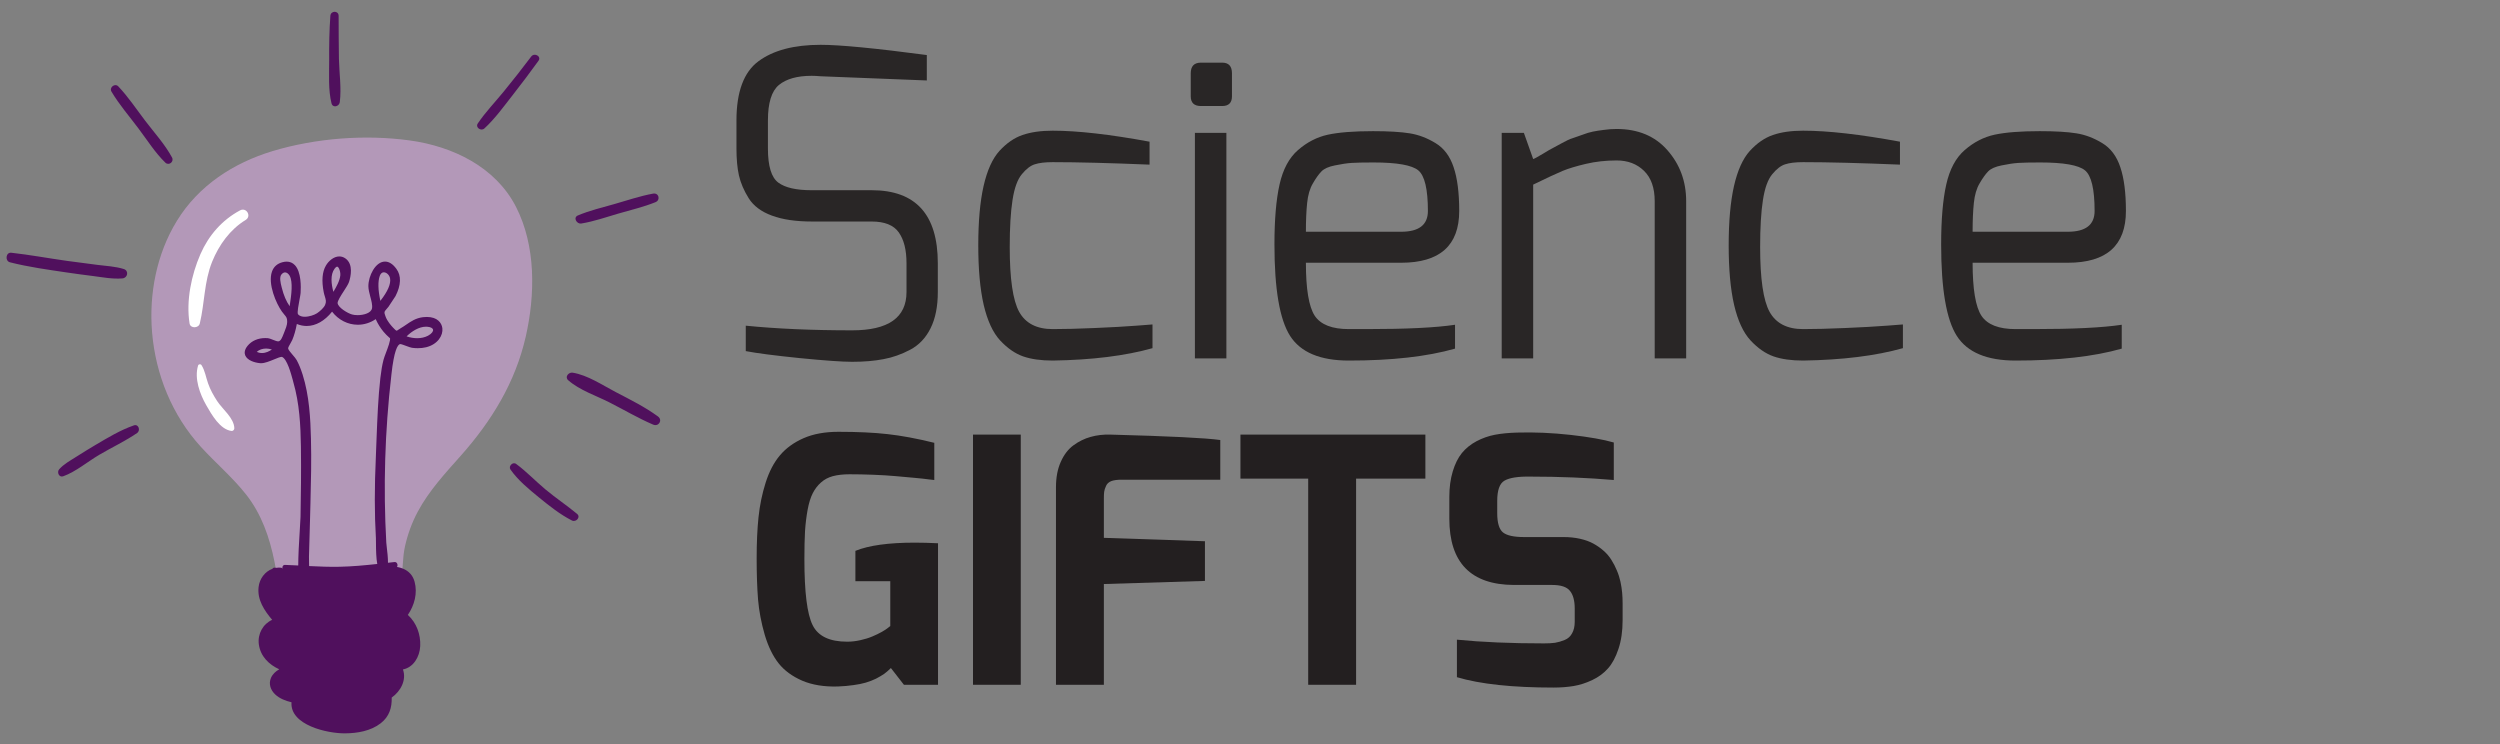 <svg xmlns="http://www.w3.org/2000/svg" xmlns:xlink="http://www.w3.org/1999/xlink" width="336" zoomAndPan="magnify" viewBox="0 0 252 75" height="100" preserveAspectRatio="xMidYMid meet" version="1.0"><rect x="0" y="0" width="252" height="75" fill="#808080" stroke="none"/><defs><g/><clipPath id="ef1501baaa"><path d="M 26 57 L 43 57 L 43 73.938 L 26 73.938 Z M 26 57 " clip-rule="nonzero"/></clipPath><clipPath id="e0ea5d6a2f"><path d="M 0.66 1.188 L 66.547 1.188 L 66.547 72.18 L 0.66 72.18 Z M 0.66 1.188 " clip-rule="nonzero"/></clipPath></defs><g fill="#292626" fill-opacity="1"><g transform="translate(71.454, 36.126)"><g><path d="M 2.781 -21.156 L 2.781 -23.984 C 2.781 -26.867 3.52 -28.859 5 -29.953 C 6.488 -31.055 8.578 -31.609 11.266 -31.609 C 13.203 -31.609 16.77 -31.266 21.969 -30.578 L 21.969 -28.016 L 11.266 -28.438 C 10.922 -28.469 10.617 -28.484 10.359 -28.484 C 8.91 -28.484 7.812 -28.176 7.062 -27.562 C 6.32 -26.945 5.953 -25.754 5.953 -23.984 L 5.953 -21.156 C 5.953 -19.383 6.301 -18.238 7 -17.719 C 7.695 -17.207 8.805 -16.953 10.328 -16.953 L 16.406 -16.953 C 20.852 -16.953 23.078 -14.5 23.078 -9.594 L 23.078 -6.688 C 23.078 -5.227 22.832 -4.008 22.344 -3.031 C 21.863 -2.062 21.18 -1.344 20.297 -0.875 C 19.41 -0.406 18.508 -0.086 17.594 0.078 C 16.688 0.254 15.633 0.344 14.438 0.344 C 13.438 0.344 11.672 0.219 9.141 -0.031 C 6.617 -0.289 4.812 -0.523 3.719 -0.734 L 3.719 -3.297 C 6.863 -2.984 10.438 -2.828 14.438 -2.828 C 18.094 -2.828 19.922 -4.113 19.922 -6.688 L 19.922 -9.594 C 19.922 -10.938 19.66 -11.973 19.141 -12.703 C 18.629 -13.43 17.719 -13.797 16.406 -13.797 L 10.406 -13.797 C 8.781 -13.797 7.43 -13.992 6.359 -14.391 C 5.285 -14.785 4.504 -15.367 4.016 -16.141 C 3.535 -16.91 3.207 -17.676 3.031 -18.438 C 2.863 -19.195 2.781 -20.102 2.781 -21.156 Z M 2.781 -21.156 "/></g></g></g><g fill="#292626" fill-opacity="1"><g transform="translate(96.469, 36.126)"><g><path d="M 2.141 -11.391 C 2.141 -13.785 2.316 -15.773 2.672 -17.359 C 3.035 -18.953 3.57 -20.141 4.281 -20.922 C 5 -21.703 5.77 -22.234 6.594 -22.516 C 7.426 -22.805 8.441 -22.953 9.641 -22.953 C 12.148 -22.953 15.406 -22.582 19.406 -21.844 L 19.406 -19.531 C 15.438 -19.695 12.18 -19.781 9.641 -19.781 C 8.867 -19.781 8.266 -19.707 7.828 -19.562 C 7.398 -19.426 6.969 -19.094 6.531 -18.562 C 6.094 -18.039 5.781 -17.176 5.594 -15.969 C 5.406 -14.77 5.312 -13.188 5.312 -11.219 C 5.312 -8.02 5.629 -5.844 6.266 -4.688 C 6.91 -3.531 8.035 -2.953 9.641 -2.953 C 10.805 -2.953 12.223 -2.988 13.891 -3.062 C 15.566 -3.133 16.961 -3.211 18.078 -3.297 L 19.703 -3.422 L 19.703 -1.031 C 16.961 -0.258 13.609 0.156 9.641 0.219 C 8.461 0.219 7.469 0.078 6.656 -0.203 C 5.844 -0.492 5.07 -1.031 4.344 -1.812 C 3.613 -2.602 3.062 -3.797 2.688 -5.391 C 2.32 -6.992 2.141 -8.992 2.141 -11.391 Z M 2.141 -11.391 "/></g></g></g><g fill="#292626" fill-opacity="1"><g transform="translate(117.885, 36.126)"><g><path d="M 2.141 -26.422 L 2.141 -28.734 C 2.141 -29.453 2.484 -29.812 3.172 -29.812 L 5.312 -29.812 C 5.969 -29.812 6.297 -29.453 6.297 -28.734 L 6.297 -26.422 C 6.297 -25.766 5.969 -25.438 5.312 -25.438 L 3.172 -25.438 C 2.484 -25.438 2.141 -25.766 2.141 -26.422 Z M 2.562 0 L 2.562 -22.734 L 5.734 -22.734 L 5.734 0 Z M 2.562 0 "/></g></g></g><g fill="#292626" fill-opacity="1"><g transform="translate(126.323, 36.126)"><g><path d="M 2.141 -11.484 C 2.141 -13.992 2.312 -16.008 2.656 -17.531 C 3 -19.062 3.617 -20.219 4.516 -21 C 5.422 -21.789 6.422 -22.305 7.516 -22.547 C 8.617 -22.785 10.141 -22.906 12.078 -22.906 C 13.648 -22.906 14.879 -22.832 15.766 -22.688 C 16.648 -22.551 17.52 -22.223 18.375 -21.703 C 19.227 -21.191 19.836 -20.379 20.203 -19.266 C 20.578 -18.16 20.766 -16.691 20.766 -14.859 C 20.766 -11.379 18.812 -9.641 14.906 -9.641 L 5.312 -9.641 C 5.312 -6.984 5.609 -5.203 6.203 -4.297 C 6.805 -3.398 7.953 -2.953 9.641 -2.953 C 9.836 -2.953 10.133 -2.953 10.531 -2.953 C 10.938 -2.953 11.238 -2.953 11.438 -2.953 C 15.438 -2.953 18.406 -3.098 20.344 -3.391 L 20.344 -0.984 C 17.52 -0.18 13.953 0.219 9.641 0.219 C 6.754 0.219 4.781 -0.609 3.719 -2.266 C 2.664 -3.922 2.141 -6.992 2.141 -11.484 Z M 5.312 -12.766 L 14.906 -12.766 C 16.707 -12.766 17.609 -13.461 17.609 -14.859 C 17.609 -17.055 17.285 -18.422 16.641 -18.953 C 15.992 -19.484 14.488 -19.75 12.125 -19.75 C 11.125 -19.75 10.383 -19.734 9.906 -19.703 C 9.438 -19.672 8.879 -19.586 8.234 -19.453 C 7.598 -19.328 7.145 -19.125 6.875 -18.844 C 6.602 -18.562 6.316 -18.16 6.016 -17.641 C 5.711 -17.129 5.52 -16.473 5.438 -15.672 C 5.352 -14.867 5.312 -13.898 5.312 -12.766 Z M 5.312 -12.766 "/></g></g></g><g fill="#292626" fill-opacity="1"><g transform="translate(148.81, 36.126)"><g><path d="M 2.562 0 L 2.562 -22.734 L 4.797 -22.734 L 5.734 -20.094 C 5.828 -20.113 6.145 -20.285 6.688 -20.609 C 7.227 -20.941 7.562 -21.133 7.688 -21.188 C 7.812 -21.25 8.117 -21.414 8.609 -21.688 C 9.098 -21.957 9.441 -22.117 9.641 -22.172 C 9.836 -22.234 10.164 -22.348 10.625 -22.516 C 11.082 -22.691 11.457 -22.805 11.75 -22.859 C 12.051 -22.922 12.414 -22.977 12.844 -23.031 C 13.27 -23.094 13.703 -23.125 14.141 -23.125 C 16.305 -23.125 18.016 -22.41 19.266 -20.984 C 20.523 -19.555 21.156 -17.844 21.156 -15.844 L 21.156 0 L 17.984 0 L 17.984 -15.844 C 17.984 -17.188 17.625 -18.207 16.906 -18.906 C 16.195 -19.602 15.273 -19.953 14.141 -19.953 C 13.047 -19.953 12.016 -19.836 11.047 -19.609 C 10.078 -19.379 9.301 -19.145 8.719 -18.906 C 8.133 -18.664 7.141 -18.203 5.734 -17.516 L 5.734 0 Z M 2.562 0 "/></g></g></g><g fill="#292626" fill-opacity="1"><g transform="translate(172.11, 36.126)"><g><path d="M 2.141 -11.391 C 2.141 -13.785 2.316 -15.773 2.672 -17.359 C 3.035 -18.953 3.57 -20.141 4.281 -20.922 C 5 -21.703 5.77 -22.234 6.594 -22.516 C 7.426 -22.805 8.441 -22.953 9.641 -22.953 C 12.148 -22.953 15.406 -22.582 19.406 -21.844 L 19.406 -19.531 C 15.438 -19.695 12.18 -19.781 9.641 -19.781 C 8.867 -19.781 8.266 -19.707 7.828 -19.562 C 7.398 -19.426 6.969 -19.094 6.531 -18.562 C 6.094 -18.039 5.781 -17.176 5.594 -15.969 C 5.406 -14.77 5.312 -13.188 5.312 -11.219 C 5.312 -8.02 5.629 -5.844 6.266 -4.688 C 6.91 -3.531 8.035 -2.953 9.641 -2.953 C 10.805 -2.953 12.223 -2.988 13.891 -3.062 C 15.566 -3.133 16.961 -3.211 18.078 -3.297 L 19.703 -3.422 L 19.703 -1.031 C 16.961 -0.258 13.609 0.156 9.641 0.219 C 8.461 0.219 7.469 0.078 6.656 -0.203 C 5.844 -0.492 5.07 -1.031 4.344 -1.812 C 3.613 -2.602 3.062 -3.797 2.688 -5.391 C 2.32 -6.992 2.141 -8.992 2.141 -11.391 Z M 2.141 -11.391 "/></g></g></g><g fill="#292626" fill-opacity="1"><g transform="translate(193.527, 36.126)"><g><path d="M 2.141 -11.484 C 2.141 -13.992 2.312 -16.008 2.656 -17.531 C 3 -19.062 3.617 -20.219 4.516 -21 C 5.422 -21.789 6.422 -22.305 7.516 -22.547 C 8.617 -22.785 10.141 -22.906 12.078 -22.906 C 13.648 -22.906 14.879 -22.832 15.766 -22.688 C 16.648 -22.551 17.52 -22.223 18.375 -21.703 C 19.227 -21.191 19.836 -20.379 20.203 -19.266 C 20.578 -18.16 20.766 -16.691 20.766 -14.859 C 20.766 -11.379 18.812 -9.641 14.906 -9.641 L 5.312 -9.641 C 5.312 -6.984 5.609 -5.203 6.203 -4.297 C 6.805 -3.398 7.953 -2.953 9.641 -2.953 C 9.836 -2.953 10.133 -2.953 10.531 -2.953 C 10.938 -2.953 11.238 -2.953 11.438 -2.953 C 15.438 -2.953 18.406 -3.098 20.344 -3.391 L 20.344 -0.984 C 17.52 -0.18 13.953 0.219 9.641 0.219 C 6.754 0.219 4.781 -0.609 3.719 -2.266 C 2.664 -3.922 2.141 -6.992 2.141 -11.484 Z M 5.312 -12.766 L 14.906 -12.766 C 16.707 -12.766 17.609 -13.461 17.609 -14.859 C 17.609 -17.055 17.285 -18.422 16.641 -18.953 C 15.992 -19.484 14.488 -19.75 12.125 -19.75 C 11.125 -19.75 10.383 -19.734 9.906 -19.703 C 9.438 -19.672 8.879 -19.586 8.234 -19.453 C 7.598 -19.328 7.145 -19.125 6.875 -18.844 C 6.602 -18.562 6.316 -18.16 6.016 -17.641 C 5.711 -17.129 5.52 -16.473 5.438 -15.672 C 5.352 -14.867 5.312 -13.898 5.312 -12.766 Z M 5.312 -12.766 "/></g></g></g><path fill="#b398b8" d="M 52.992 33.945 C 51.941 38.543 49.574 42.406 46.477 45.902 C 44.895 47.684 43.254 49.449 42.121 51.559 C 41.527 52.664 41.098 53.844 40.824 55.062 C 40.555 56.285 40.621 57.504 40.441 58.727 C 40.129 60.812 38.148 61.152 36.355 61.141 C 33.824 61.125 31.285 60.871 28.797 60.387 C 28.582 60.469 28.289 60.402 28.25 60.141 C 28.074 58.961 27.902 57.773 27.664 56.602 C 27.176 54.184 26.371 51.848 24.836 49.883 C 23.457 48.125 21.738 46.676 20.238 45.031 C 17.348 41.859 15.684 37.75 15.328 33.488 C 15.008 29.621 15.789 25.582 17.836 22.254 C 20.012 18.707 23.535 16.418 27.477 15.23 C 31.824 13.922 36.809 13.539 41.301 14.156 C 45.621 14.75 49.941 16.816 52.008 20.84 C 54.031 24.785 53.957 29.715 52.992 33.945 " fill-opacity="1" fill-rule="nonzero"/><path fill="#b398b8" d="M 40.418 48.051 C 38.82 47.484 38.551 45.223 37.051 46.883 C 36.891 47.062 35.523 54.18 35.605 54.5 C 36.844 59.195 42.828 48.902 40.418 48.051 Z M 38.492 18.805 C 39.414 18.277 42.477 18.688 43.215 17.613 C 44.395 15.902 41.758 15.242 40.445 15.09 C 36.586 14.641 37.098 19.602 38.492 18.805 Z M 50.977 26.125 C 50.984 31.965 49.055 39.102 45.09 43.555 C 43.941 44.84 41.617 47.043 40.148 45.02 C 39.301 43.855 40.434 38.266 40.391 36.922 C 40.27 33.391 39.477 30.027 39.07 26.539 C 38.734 23.629 39.156 22.688 41.871 21.52 C 46.953 19.332 50.965 19.754 50.977 26.125 " fill-opacity="1" fill-rule="nonzero"/><g clip-path="url(#ef1501baaa)"><path fill="#50105d" d="M 42.359 65.117 C 42.309 66.207 41.672 67.277 40.617 67.48 C 40.992 68.539 40.398 69.668 39.484 70.316 C 39.512 71.312 39.254 72.223 38.379 72.902 C 37.375 73.688 36.016 73.914 34.773 73.922 C 33.012 73.938 29.215 73.098 29.383 70.789 C 28.777 70.641 28.184 70.418 27.738 69.996 C 27.277 69.562 27.055 68.941 27.312 68.336 C 27.484 67.938 27.793 67.668 28.148 67.465 C 27.105 66.988 26.254 66.16 26.09 64.945 C 25.953 63.902 26.508 62.891 27.434 62.48 C 26.641 61.539 25.918 60.461 26.066 59.176 C 26.16 58.332 26.711 57.609 27.465 57.332 C 27.508 57.258 27.582 57.207 27.688 57.219 C 27.738 57.227 27.793 57.23 27.844 57.238 C 27.988 57.215 28.141 57.207 28.297 57.219 C 28.391 57.227 28.465 57.262 28.52 57.316 C 30.133 57.496 31.746 57.613 33.367 57.598 C 35.219 57.582 37.012 57.32 38.844 57.121 C 40.059 56.988 41.434 57.301 41.789 58.633 C 42.105 59.801 41.773 61.012 41.109 61.984 C 41.98 62.773 42.41 63.938 42.359 65.117 " fill-opacity="1" fill-rule="nonzero"/></g><g clip-path="url(#e0ea5d6a2f)"><path fill="#50105d" d="M 38.914 70.578 C 37.656 71.441 36.266 71.516 34.781 71.512 C 33.133 71.508 31.621 71.281 30.035 70.863 C 29.801 70.805 29.641 71.148 29.867 71.262 C 31.422 72.062 33.352 72.07 35.059 72.086 C 36.48 72.098 38.168 72.074 39.23 70.984 C 39.426 70.781 39.164 70.406 38.914 70.578 Z M 39.883 67.227 C 39.02 67.344 38.176 67.672 37.312 67.832 C 36.379 68.004 35.434 68.102 34.48 68.129 C 32.641 68.184 30.824 67.93 29.035 67.504 C 28.723 67.43 28.594 67.895 28.902 67.988 C 30.754 68.547 32.695 68.773 34.629 68.734 C 36.359 68.703 38.555 68.578 40.113 67.77 C 40.441 67.602 40.191 67.188 39.883 67.227 Z M 34.5 63.328 C 36.285 63.238 38.469 63.16 40.109 62.406 C 40.336 62.305 40.227 61.922 39.984 61.941 C 39.117 62.004 38.266 62.285 37.406 62.426 C 36.395 62.594 35.375 62.707 34.352 62.754 C 32.426 62.84 30.574 62.578 28.664 62.457 C 28.391 62.438 28.344 62.852 28.598 62.922 C 30.469 63.422 32.578 63.422 34.5 63.328 Z M 43.652 33.234 C 43.621 33.074 43.41 32.965 43.086 32.938 C 43.039 32.934 42.996 32.93 42.949 32.93 C 42.219 32.93 41.484 33.41 40.984 33.906 C 41.336 34.027 41.699 34.09 42.051 34.09 C 42.457 34.09 42.824 34.008 43.145 33.84 C 43.539 33.629 43.684 33.383 43.652 33.234 Z M 39.297 34.066 L 39.273 34.059 L 39.254 34.043 C 39.043 33.859 38.844 33.66 38.664 33.445 C 38.352 33.074 38.086 32.645 37.871 32.168 C 37.324 32.539 36.707 32.734 36.066 32.734 C 35.062 32.734 34.109 32.246 33.473 31.414 C 32.73 32.348 31.828 32.859 30.914 32.859 C 30.582 32.859 30.246 32.793 29.922 32.656 C 29.801 33.297 29.652 33.816 29.457 34.277 C 29.418 34.371 29.352 34.484 29.281 34.605 C 29.188 34.766 29.031 35.035 29.043 35.125 C 29.059 35.258 29.316 35.559 29.504 35.777 C 29.668 35.969 29.824 36.148 29.902 36.293 C 30.129 36.711 30.324 37.191 30.504 37.758 C 31.18 39.887 31.293 42.199 31.344 44.195 C 31.402 46.375 31.348 48.594 31.293 50.738 C 31.281 51.238 31.266 51.738 31.254 52.238 C 31.227 53.488 31.191 54.785 31.145 56.102 C 31.145 56.176 31.145 56.312 31.148 56.48 C 31.152 56.676 31.156 56.867 31.156 57.059 C 32.184 57.109 33.215 57.152 34.25 57.129 C 35.52 57.102 36.773 56.984 38.027 56.848 C 37.922 56.277 37.902 55.523 37.898 54.758 C 37.898 54.543 37.898 54.355 37.891 54.246 C 37.746 51.793 37.742 49.148 37.891 45.91 C 37.918 45.309 37.938 44.703 37.961 44.098 C 38.039 42.121 38.117 40.082 38.34 38.102 C 38.426 37.371 38.523 36.789 38.66 36.262 C 38.703 36.094 38.797 35.848 38.902 35.562 C 39.059 35.156 39.422 34.203 39.297 34.066 Z M 29.199 30.867 C 29.207 30.801 29.219 30.734 29.227 30.66 C 29.359 29.77 29.555 28.418 29.188 27.781 C 29.066 27.578 28.898 27.457 28.734 27.457 C 28.617 27.457 28.496 27.52 28.383 27.648 C 28.133 27.922 28.285 28.535 28.379 28.902 L 28.398 28.98 C 28.594 29.77 28.859 30.391 29.199 30.867 Z M 33.605 29.418 C 33.91 28.91 34.246 28.305 34.305 27.75 C 34.328 27.508 34.242 27.109 34.09 26.941 C 34.051 26.898 34.016 26.879 33.984 26.879 C 33.953 26.879 33.863 26.898 33.723 27.09 C 33.281 27.688 33.391 28.637 33.605 29.418 Z M 38.34 30.328 C 39.082 29.379 39.414 28.617 39.32 28.066 C 39.266 27.738 38.973 27.449 38.688 27.449 C 38.461 27.449 38.34 27.645 38.281 27.812 C 38.082 28.367 38.102 29.211 38.34 30.328 Z M 27.406 35.23 C 27.219 35.168 27.02 35.133 26.824 35.133 C 26.453 35.133 26.125 35.25 25.883 35.465 C 26.051 35.547 26.227 35.586 26.41 35.586 C 26.793 35.586 27.141 35.414 27.406 35.23 Z M 44.59 33.082 C 44.68 33.797 44.133 34.715 42.949 35.004 C 42.691 35.066 42.41 35.098 42.113 35.098 C 41.93 35.098 41.734 35.086 41.535 35.059 C 41.414 35.043 41.215 34.969 40.98 34.883 C 40.754 34.797 40.441 34.68 40.328 34.68 C 40.074 34.75 39.719 35.34 39.457 37.734 L 39.441 37.883 C 38.797 43.465 38.625 49.121 38.938 54.688 C 38.938 54.746 38.957 54.871 38.973 55.035 C 39.047 55.617 39.109 56.227 39.109 56.727 C 39.328 56.703 39.551 56.68 39.77 56.652 C 40.117 56.617 40.188 57.195 39.852 57.258 C 38.016 57.598 36.109 57.703 34.25 57.738 C 32.398 57.773 30.473 57.766 28.648 57.441 C 28.359 57.391 28.434 56.934 28.715 56.941 C 29.164 56.957 29.613 56.977 30.062 57 C 30.066 56.082 30.125 54.809 30.238 53.086 C 30.27 52.625 30.293 52.258 30.293 52.102 C 30.332 49.98 30.367 47.48 30.332 45.012 C 30.301 42.914 30.191 40.676 29.57 38.531 C 29.551 38.465 29.527 38.379 29.504 38.277 C 29.332 37.652 28.938 36.191 28.43 35.977 C 28.43 35.977 28.418 35.973 28.395 35.973 C 28.242 35.973 27.93 36.102 27.629 36.227 C 27.191 36.406 26.699 36.613 26.312 36.613 C 26.281 36.613 26.254 36.609 26.23 36.609 C 25.668 36.562 24.938 36.332 24.723 35.832 C 24.637 35.625 24.605 35.285 24.961 34.852 C 25.375 34.352 26.004 34.078 26.738 34.078 C 26.816 34.078 26.895 34.078 26.973 34.086 C 27.145 34.102 27.348 34.184 27.543 34.262 C 27.727 34.336 27.918 34.41 28.039 34.41 C 28.047 34.41 28.055 34.41 28.059 34.41 C 28.301 34.383 28.438 34.035 28.57 33.699 L 28.648 33.504 C 28.777 33.191 28.949 32.762 28.949 32.457 C 28.953 32.055 28.867 31.957 28.668 31.723 C 28.594 31.633 28.508 31.531 28.41 31.395 C 27.848 30.609 26.977 28.625 27.414 27.379 C 27.586 26.895 27.934 26.578 28.449 26.438 C 28.605 26.395 28.754 26.371 28.895 26.371 C 29.223 26.371 29.504 26.492 29.727 26.73 C 30.371 27.418 30.34 28.922 30.301 29.535 C 30.289 29.68 30.242 29.93 30.188 30.219 C 30.109 30.641 29.941 31.52 30.031 31.66 C 30.188 31.883 30.492 31.93 30.719 31.93 C 31.164 31.93 31.699 31.746 31.957 31.574 C 32.27 31.363 32.645 31.023 32.766 30.742 C 32.91 30.426 32.844 30.215 32.75 29.898 C 32.707 29.766 32.664 29.617 32.629 29.441 C 32.406 28.305 32.48 27.402 32.852 26.77 C 33.117 26.309 33.641 25.848 34.203 25.848 C 34.426 25.848 34.633 25.918 34.82 26.051 C 35.648 26.637 35.348 27.898 35.184 28.414 C 35.105 28.648 34.883 28.992 34.648 29.355 C 34.379 29.77 34.012 30.336 34.031 30.551 C 34.07 30.988 35.012 31.566 35.488 31.699 C 35.637 31.742 35.836 31.766 36.043 31.766 C 36.684 31.766 37.414 31.551 37.5 31.074 C 37.555 30.766 37.441 30.328 37.328 29.91 C 37.234 29.547 37.133 29.172 37.133 28.848 C 37.133 28.324 37.309 27.719 37.598 27.234 C 37.934 26.676 38.363 26.367 38.809 26.367 C 39.215 26.367 39.602 26.613 39.957 27.102 C 40.465 27.789 40.434 28.738 39.867 29.848 L 39.156 30.926 C 39.082 31.02 39.016 31.094 38.957 31.16 C 38.715 31.441 38.699 31.457 38.875 31.934 C 39.039 32.371 39.406 32.797 39.609 33.012 C 39.723 33.133 39.918 33.336 39.98 33.336 C 40.012 33.336 40.082 33.289 40.164 33.23 C 40.23 33.188 40.309 33.137 40.402 33.078 C 40.598 32.965 40.773 32.844 40.945 32.727 C 41.441 32.387 41.91 32.066 42.629 31.973 C 42.766 31.957 42.898 31.949 43.027 31.949 C 44.078 31.949 44.523 32.535 44.59 33.082 Z M 58.172 51.801 C 57.133 50.938 56 50.188 54.965 49.32 C 53.969 48.488 53.066 47.527 52.023 46.762 C 51.691 46.516 51.223 46.996 51.453 47.324 C 52.219 48.418 53.305 49.305 54.332 50.145 C 55.371 50.992 56.457 51.859 57.656 52.469 C 58.062 52.672 58.566 52.125 58.172 51.801 Z M 66.32 41.977 C 65 41.012 63.5 40.27 62.055 39.516 C 60.727 38.82 59.215 37.801 57.723 37.566 C 57.316 37.5 56.895 37.996 57.277 38.328 C 58.422 39.336 60.086 39.879 61.438 40.566 C 62.902 41.309 64.328 42.156 65.836 42.801 C 66.402 43.039 66.824 42.344 66.32 41.977 Z M 58.59 22.531 C 59.863 22.324 61.113 21.883 62.352 21.523 C 63.59 21.164 64.879 20.863 66.074 20.379 C 66.605 20.164 66.414 19.414 65.836 19.516 C 64.52 19.754 63.215 20.203 61.926 20.57 C 60.695 20.922 59.426 21.219 58.246 21.719 C 57.746 21.93 58.133 22.602 58.59 22.531 Z M 54.281 6.125 C 54.602 5.68 53.871 5.273 53.547 5.699 C 52.641 6.898 51.715 8.082 50.762 9.246 C 49.902 10.301 48.926 11.309 48.164 12.441 C 47.887 12.848 48.484 13.258 48.824 12.949 C 49.906 11.957 50.809 10.691 51.711 9.543 C 52.59 8.422 53.445 7.281 54.281 6.125 Z M 34.25 10.301 C 34.43 8.891 34.195 7.363 34.164 5.945 C 34.133 4.492 34.145 3.039 34.133 1.59 C 34.129 1.051 33.34 1.059 33.301 1.59 C 33.191 3.09 33.172 4.598 33.18 6.102 C 33.184 7.492 33.078 9.055 33.414 10.41 C 33.539 10.918 34.191 10.742 34.25 10.301 Z M 14.637 12.172 C 13.758 11.02 12.926 9.762 11.926 8.711 C 11.586 8.348 10.984 8.812 11.238 9.238 C 12.012 10.539 13.043 11.73 13.949 12.938 C 14.816 14.086 15.633 15.395 16.668 16.395 C 17.023 16.734 17.57 16.305 17.34 15.875 C 16.633 14.559 15.543 13.363 14.637 12.172 Z M 9.379 27.824 C 10.348 27.949 11.371 28.148 12.348 28.062 C 12.875 28.012 13.016 27.289 12.477 27.117 C 11.637 26.855 10.719 26.812 9.848 26.703 C 8.809 26.574 7.766 26.438 6.727 26.293 C 4.863 26.031 3.008 25.684 1.137 25.477 C 0.582 25.414 0.48 26.309 1.008 26.441 C 2.879 26.918 4.82 27.18 6.73 27.465 C 7.609 27.594 8.496 27.715 9.379 27.824 Z M 13.82 43.648 C 12.609 44.477 11.262 45.105 10 45.848 C 8.828 46.539 7.648 47.547 6.375 48.008 C 5.949 48.164 5.707 47.594 5.965 47.305 C 6.438 46.77 7.121 46.406 7.719 46.023 C 8.336 45.629 8.965 45.242 9.598 44.867 C 10.844 44.133 12.121 43.355 13.496 42.879 C 13.973 42.711 14.188 43.395 13.82 43.648 " fill-opacity="1" fill-rule="nonzero"/></g><path fill="#ffffff" d="M 20.973 38.641 C 20.75 38.016 20.668 37.371 20.312 36.805 C 20.227 36.668 20.012 36.695 19.965 36.852 C 19.57 38.152 20.145 39.727 20.797 40.859 C 21.332 41.789 22.184 43.309 23.348 43.441 C 23.492 43.457 23.625 43.305 23.621 43.172 C 23.594 42.125 22.418 41.246 21.883 40.418 C 21.52 39.859 21.191 39.27 20.973 38.641 Z M 24.766 22.168 C 23.191 23.129 22.074 24.684 21.387 26.375 C 20.57 28.402 20.637 30.523 20.141 32.605 C 20.027 33.094 19.195 33.137 19.109 32.605 C 18.742 30.336 19.293 27.707 20.203 25.621 C 21.027 23.734 22.379 22.176 24.203 21.203 C 24.836 20.863 25.383 21.789 24.766 22.168 " fill-opacity="1" fill-rule="nonzero"/><g fill="#231f20" fill-opacity="1"><g transform="translate(74.849, 69.026)"><g><path d="M 1.422 -12.75 C 1.422 -14.312 1.484 -15.691 1.609 -16.891 C 1.734 -18.098 1.973 -19.258 2.328 -20.375 C 2.68 -21.488 3.16 -22.406 3.766 -23.125 C 4.379 -23.852 5.176 -24.43 6.156 -24.859 C 7.133 -25.285 8.301 -25.5 9.656 -25.5 C 11.602 -25.5 13.258 -25.422 14.625 -25.266 C 15.988 -25.117 17.555 -24.828 19.328 -24.391 L 19.328 -20.641 C 19.305 -20.641 19.117 -20.66 18.766 -20.703 C 18.41 -20.754 17.938 -20.805 17.344 -20.859 C 16.758 -20.922 16.125 -20.977 15.438 -21.031 C 14.75 -21.094 13.984 -21.141 13.141 -21.172 C 12.305 -21.203 11.52 -21.219 10.781 -21.219 C 10.145 -21.219 9.586 -21.156 9.109 -21.031 C 8.641 -20.906 8.238 -20.691 7.906 -20.391 C 7.57 -20.098 7.297 -19.738 7.078 -19.312 C 6.859 -18.883 6.688 -18.332 6.562 -17.656 C 6.438 -16.977 6.348 -16.254 6.297 -15.484 C 6.254 -14.711 6.234 -13.773 6.234 -12.672 C 6.234 -9.348 6.508 -7.129 7.062 -6.016 C 7.613 -4.898 8.773 -4.344 10.547 -4.344 C 10.984 -4.344 11.43 -4.395 11.891 -4.5 C 12.348 -4.602 12.75 -4.727 13.094 -4.875 C 13.438 -5.02 13.75 -5.172 14.031 -5.328 C 14.32 -5.492 14.535 -5.633 14.672 -5.75 C 14.816 -5.863 14.891 -5.922 14.891 -5.922 L 14.891 -10.438 L 11.375 -10.438 L 11.375 -13.5 C 12.727 -14.051 14.727 -14.328 17.375 -14.328 C 18.102 -14.328 18.879 -14.305 19.703 -14.266 L 19.703 0 L 16.266 0 L 14.953 -1.688 C 14.723 -1.457 14.492 -1.258 14.266 -1.094 C 14.035 -0.938 13.758 -0.773 13.438 -0.609 C 13.113 -0.453 12.773 -0.32 12.422 -0.219 C 12.066 -0.113 11.656 -0.031 11.188 0.031 C 10.719 0.102 10.191 0.148 9.609 0.172 C 8.234 0.211 7.039 0.02 6.031 -0.406 C 5.02 -0.844 4.223 -1.426 3.641 -2.156 C 3.055 -2.895 2.586 -3.859 2.234 -5.047 C 1.891 -6.234 1.664 -7.414 1.562 -8.594 C 1.469 -9.781 1.422 -11.164 1.422 -12.75 Z M 1.422 -12.75 "/></g></g></g><g fill="#231f20" fill-opacity="1"><g transform="translate(96.001, 69.026)"><g><path d="M 2.078 0 L 2.078 -25.219 L 6.891 -25.219 L 6.891 0 Z M 2.078 0 "/></g></g></g><g fill="#231f20" fill-opacity="1"><g transform="translate(104.442, 69.026)"><g><path d="M 2 0 L 2 -19.906 C 2 -20.895 2.16 -21.75 2.484 -22.469 C 2.805 -23.195 3.234 -23.754 3.766 -24.141 C 4.305 -24.535 4.879 -24.816 5.484 -24.984 C 6.098 -25.16 6.758 -25.238 7.469 -25.219 C 13.395 -25.062 17.094 -24.879 18.562 -24.672 L 18.562 -20.672 L 8.609 -20.672 C 8.172 -20.672 7.828 -20.625 7.578 -20.531 C 7.328 -20.438 7.148 -20.273 7.047 -20.047 C 6.941 -19.816 6.879 -19.617 6.859 -19.453 C 6.836 -19.297 6.828 -19.062 6.828 -18.75 L 6.828 -14.812 L 17.016 -14.469 L 17.016 -10.469 L 6.828 -10.156 L 6.828 0 Z M 2 0 "/></g></g></g><g fill="#231f20" fill-opacity="1"><g transform="translate(123.975, 69.026)"><g><path d="M 1.062 -20.781 L 1.062 -25.219 L 19.703 -25.219 L 19.703 -20.781 L 12.719 -20.781 L 12.719 0 L 7.891 0 L 7.891 -20.781 Z M 1.062 -20.781 "/></g></g></g><g fill="#231f20" fill-opacity="1"><g transform="translate(144.404, 69.026)"><g><path d="M 1.688 -16.75 L 1.688 -18.922 C 1.688 -19.879 1.801 -20.738 2.031 -21.5 C 2.258 -22.258 2.566 -22.879 2.953 -23.359 C 3.348 -23.836 3.836 -24.234 4.422 -24.547 C 5.016 -24.859 5.633 -25.078 6.281 -25.203 C 6.938 -25.328 7.68 -25.398 8.516 -25.422 C 10.254 -25.473 12.055 -25.395 13.922 -25.188 C 15.785 -24.977 17.234 -24.723 18.266 -24.422 L 18.266 -20.641 C 15.641 -20.867 12.828 -20.984 9.828 -20.984 C 8.609 -21.004 7.75 -20.867 7.25 -20.578 C 6.758 -20.297 6.516 -19.613 6.516 -18.531 L 6.516 -17.297 C 6.516 -16.328 6.707 -15.68 7.094 -15.359 C 7.488 -15.047 8.191 -14.891 9.203 -14.891 L 13.203 -14.891 C 13.797 -14.891 14.348 -14.832 14.859 -14.719 C 15.379 -14.602 15.828 -14.441 16.203 -14.234 C 16.586 -14.023 16.938 -13.781 17.25 -13.5 C 17.562 -13.227 17.82 -12.922 18.031 -12.578 C 18.25 -12.234 18.43 -11.879 18.578 -11.516 C 18.734 -11.16 18.852 -10.785 18.938 -10.391 C 19.02 -10.004 19.078 -9.633 19.109 -9.281 C 19.141 -8.926 19.156 -8.566 19.156 -8.203 L 19.156 -6.516 C 19.156 -5.41 19.016 -4.441 18.734 -3.609 C 18.461 -2.785 18.113 -2.133 17.688 -1.656 C 17.27 -1.176 16.742 -0.785 16.109 -0.484 C 15.473 -0.18 14.844 0.02 14.219 0.125 C 13.602 0.227 12.93 0.281 12.203 0.281 C 8.047 0.281 4.797 -0.066 2.453 -0.766 L 2.453 -4.547 C 4.973 -4.297 7.898 -4.172 11.234 -4.172 C 11.672 -4.172 12.039 -4.191 12.344 -4.234 C 12.656 -4.285 12.977 -4.379 13.312 -4.516 C 13.645 -4.648 13.895 -4.875 14.062 -5.188 C 14.238 -5.5 14.328 -5.883 14.328 -6.344 L 14.328 -7.688 C 14.328 -8.488 14.164 -9.082 13.844 -9.469 C 13.531 -9.863 12.938 -10.062 12.062 -10.062 L 8.203 -10.062 C 3.859 -10.082 1.688 -12.312 1.688 -16.75 Z M 1.688 -16.75 "/></g></g></g></svg>